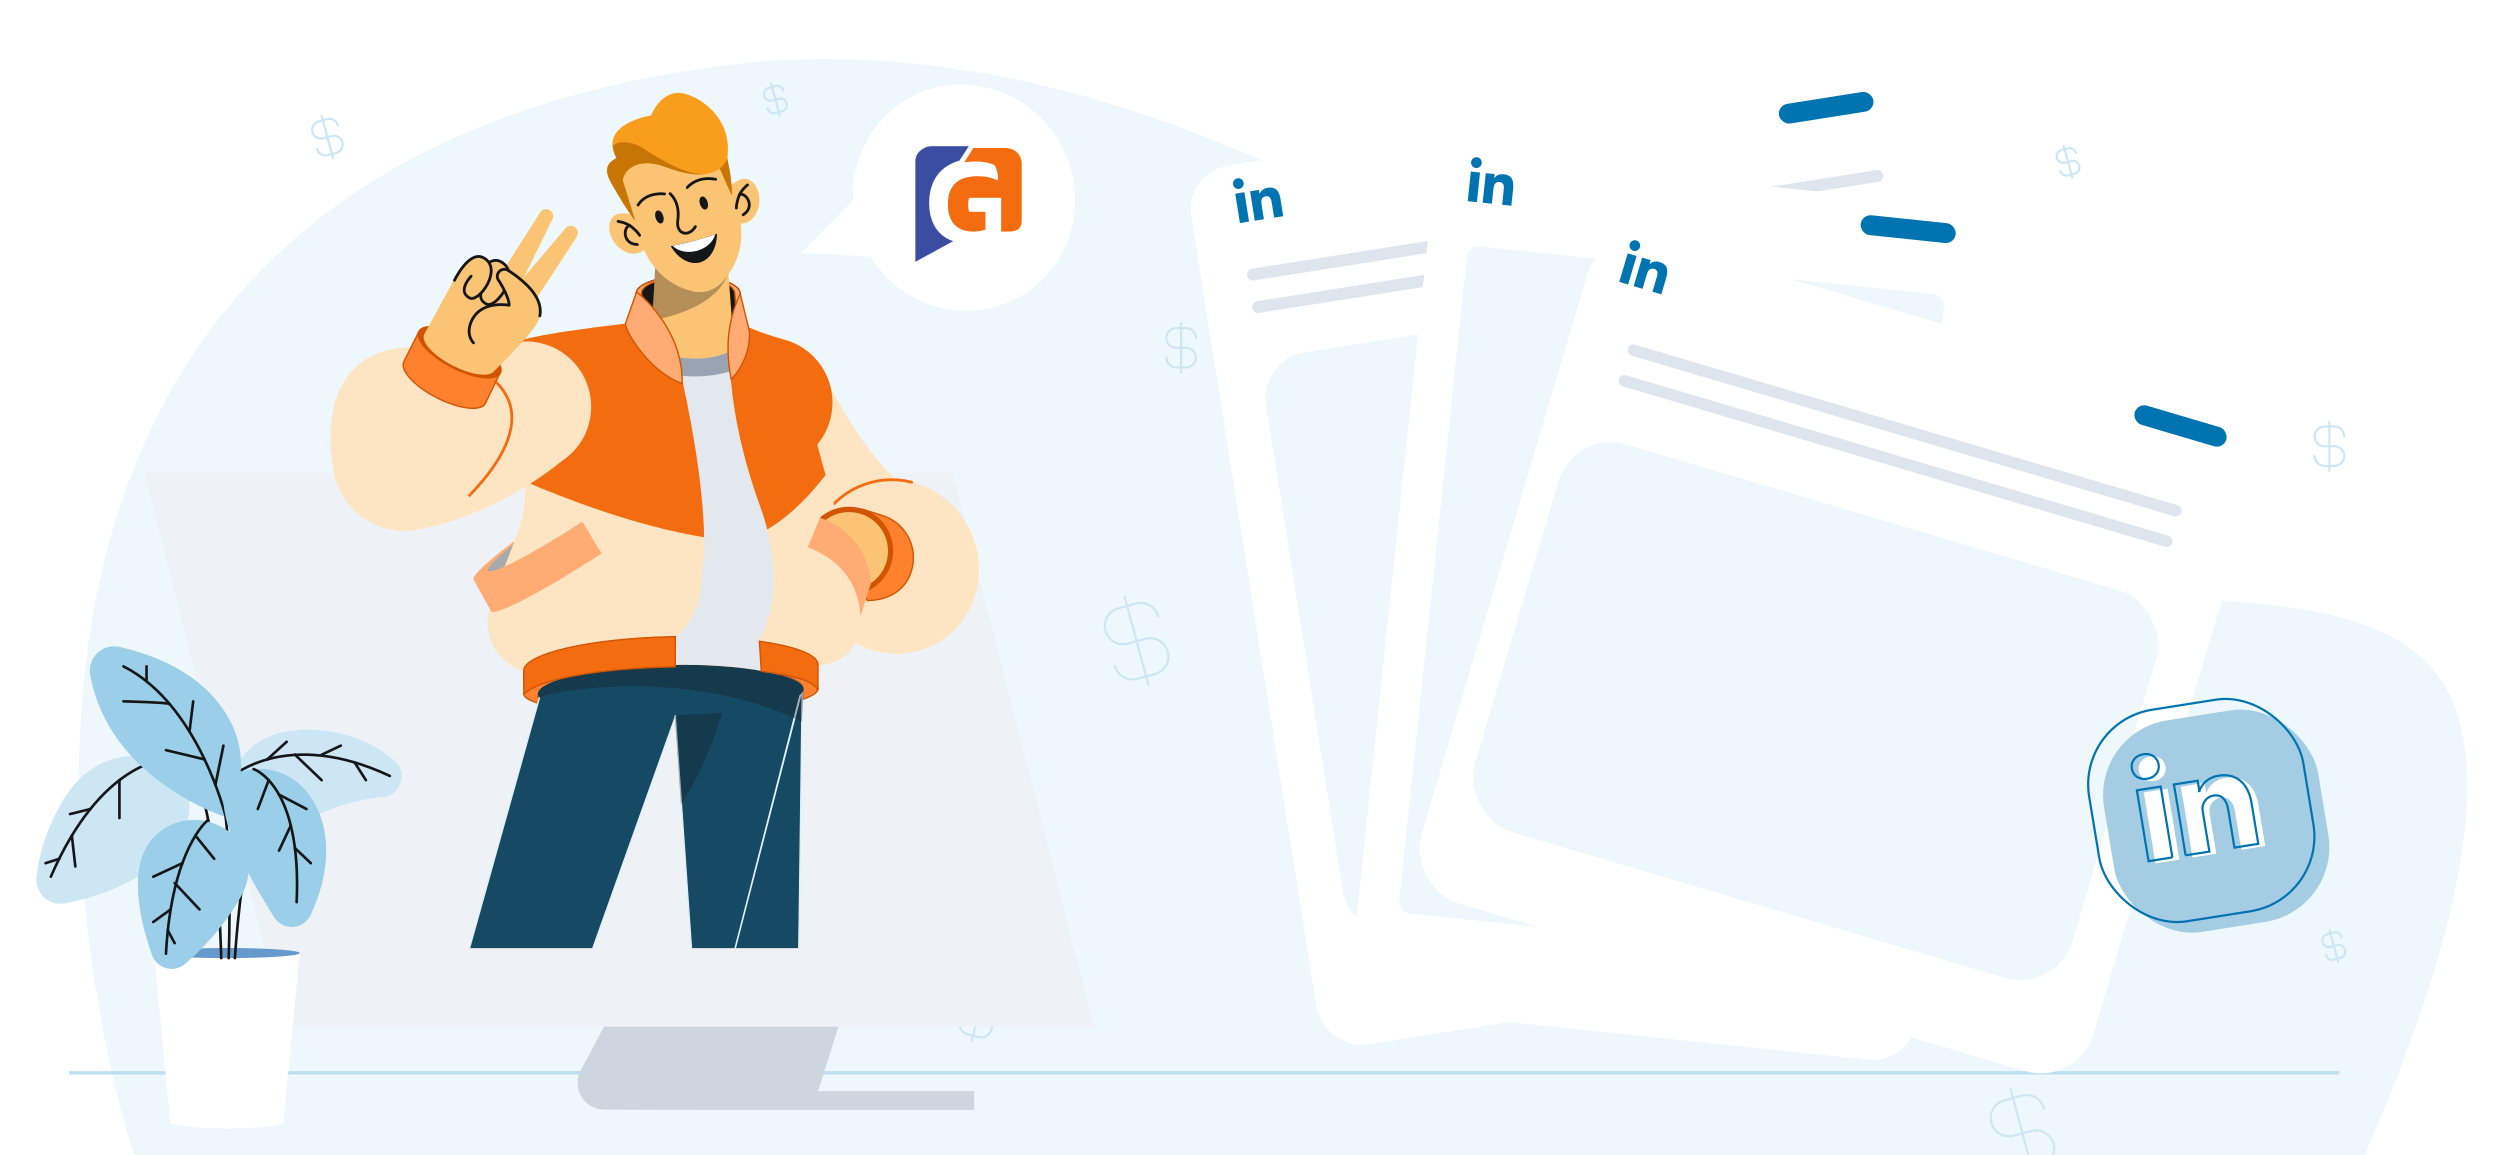 <svg width="762" height="352" viewBox="0 0 762 352" fill="none" xmlns="http://www.w3.org/2000/svg">
<g clip-path="url(#clip0_5080_154233)">
<path d="M40.781 352C40.781 352 -60.069 47.19 232.696 18.631C373.083 8.942 488.693 113.219 578.49 164.241C630.079 193.553 707.661 170.711 739.492 201.797C771.322 232.904 733.913 321.57 720.804 352L40.781 352Z" fill="#EEF7FB"/>
<g clip-path="url(#clip1_5080_154233)">
<path d="M96.624 45.409C97.006 46.832 98.468 47.676 99.89 47.295L102.466 46.605C103.889 46.223 104.733 44.761 104.352 43.339C103.971 41.916 102.508 41.072 101.086 41.453L98.51 42.143C97.088 42.524 95.625 41.68 95.244 40.257C94.863 38.835 95.707 37.373 97.13 36.992L99.706 36.301C101.128 35.92 102.59 36.764 102.971 38.187M98.073 35.358L101.523 48.237" stroke="#CDE6F4" stroke-width="0.667" stroke-linecap="round" stroke-linejoin="round"/>
</g>
<g clip-path="url(#clip2_5080_154233)">
<path d="M292.555 311.173C292.079 312.951 293.134 314.779 294.912 315.256L298.132 316.118C299.91 316.595 301.738 315.54 302.214 313.761C302.691 311.983 301.636 310.155 299.857 309.679L296.638 308.816C294.859 308.34 293.804 306.512 294.281 304.734C294.757 302.955 296.585 301.9 298.363 302.377L301.583 303.239C303.361 303.716 304.416 305.544 303.94 307.322M300.404 301.198L296.091 317.297" stroke="#CDE6F4" stroke-width="0.667" stroke-linecap="round" stroke-linejoin="round"/>
</g>
<path d="M339.818 202.971C340.614 205.939 343.664 207.7 346.631 206.904L352.004 205.465C354.972 204.67 356.733 201.619 355.938 198.652C355.143 195.684 352.092 193.923 349.125 194.719L343.752 196.158C340.784 196.953 337.734 195.192 336.939 192.225C336.144 189.257 337.905 186.207 340.872 185.412L346.246 183.972C349.213 183.177 352.263 184.938 353.058 187.906M342.839 182.006L350.038 208.871" stroke="#CDE6F4" stroke-width="0.667" stroke-linecap="round" stroke-linejoin="round"/>
<path d="M609.818 352.971C610.614 355.939 613.664 357.7 616.631 356.904L622.004 355.465C624.972 354.67 626.733 351.619 625.938 348.652C625.143 345.684 622.092 343.923 619.125 344.719L613.752 346.158C610.784 346.953 607.734 345.192 606.939 342.225C606.144 339.257 607.905 336.207 610.872 335.412L616.246 333.972C619.213 333.177 622.263 334.938 623.058 337.906M612.839 332.006L620.038 358.871" stroke="#CDE6F4" stroke-width="0.667" stroke-linecap="round" stroke-linejoin="round"/>
<g clip-path="url(#clip3_5080_154233)">
<path d="M94.555 299.173C94.079 300.951 95.134 302.779 96.912 303.256L100.132 304.118C101.91 304.595 103.738 303.54 104.214 301.761C104.691 299.983 103.636 298.155 101.857 297.679L98.638 296.816C96.859 296.34 95.804 294.512 96.281 292.734C96.757 290.955 98.585 289.9 100.363 290.377L103.583 291.239C105.361 291.716 106.416 293.544 105.94 295.322M102.404 289.198L98.091 305.297" stroke="#CDE6F4" stroke-width="0.667" stroke-linecap="round" stroke-linejoin="round"/>
</g>
<g clip-path="url(#clip4_5080_154233)">
<path d="M233.968 33.057C234.254 34.124 235.351 34.757 236.418 34.471L238.35 33.953C239.417 33.667 240.05 32.571 239.764 31.504C239.478 30.437 238.381 29.804 237.314 30.09L235.383 30.607C234.316 30.893 233.219 30.26 232.933 29.193C232.647 28.126 233.28 27.029 234.347 26.744L236.279 26.226C237.346 25.94 238.443 26.573 238.729 27.64M235.054 25.519L237.643 35.178" stroke="#CDE6F4" stroke-width="0.667" stroke-linecap="round" stroke-linejoin="round"/>
</g>
<g clip-path="url(#clip5_5080_154233)">
<path d="M708.968 291.057C709.254 292.124 710.351 292.757 711.418 292.471L713.35 291.953C714.417 291.667 715.05 290.571 714.764 289.504C714.478 288.437 713.381 287.804 712.314 288.09L710.383 288.607C709.316 288.893 708.219 288.26 707.933 287.193C707.647 286.126 708.28 285.029 709.347 284.744L711.279 284.226C712.346 283.94 713.443 284.573 713.729 285.64M710.054 283.519L712.643 293.178" stroke="#CDE6F4" stroke-width="0.667" stroke-linecap="round" stroke-linejoin="round"/>
</g>
<g clip-path="url(#clip6_5080_154233)">
<path d="M627.968 52.057C628.254 53.124 629.351 53.757 630.418 53.471L632.35 52.953C633.417 52.667 634.05 51.571 633.764 50.504C633.478 49.437 632.381 48.804 631.314 49.09L629.383 49.607C628.316 49.893 627.219 49.26 626.933 48.193C626.647 47.126 627.28 46.029 628.347 45.744L630.279 45.226C631.346 44.94 632.443 45.573 632.729 46.64M629.054 44.519L631.643 54.178" stroke="#CDE6F4" stroke-width="0.667" stroke-linecap="round" stroke-linejoin="round"/>
</g>
<path d="M52.5 163C52.5 164.657 53.843 166 55.5 166H58.5C60.157 166 61.5 164.657 61.5 163C61.5 161.343 60.157 160 58.5 160H55.5C53.843 160 52.5 158.657 52.5 157C52.5 155.343 53.843 154 55.5 154H58.5C60.157 154 61.5 155.343 61.5 157M57 152.5V167.5" stroke="#CDE6F4" stroke-width="0.667" stroke-linecap="round" stroke-linejoin="round"/>
<path d="M355.5 109C355.5 110.657 356.843 112 358.5 112H361.5C363.157 112 364.5 110.657 364.5 109C364.5 107.343 363.157 106 361.5 106H358.5C356.843 106 355.5 104.657 355.5 103C355.5 101.343 356.843 100 358.5 100H361.5C363.157 100 364.5 101.343 364.5 103M360 98.5V113.5" stroke="#CDE6F4" stroke-width="0.667" stroke-linecap="round" stroke-linejoin="round"/>
<path d="M705.5 139C705.5 140.657 706.843 142 708.5 142H711.5C713.157 142 714.5 140.657 714.5 139C714.5 137.343 713.157 136 711.5 136H708.5C706.843 136 705.5 134.657 705.5 133C705.5 131.343 706.843 130 708.5 130H711.5C713.157 130 714.5 131.343 714.5 133M710 128.5V143.5" stroke="#CDE6F4" stroke-width="0.667" stroke-linecap="round" stroke-linejoin="round"/>
<path d="M713 327H21" stroke="#BCDEF0" stroke-miterlimit="10"/>
<g filter="url(#filter0_dd_5080_154233)">
<rect x="361" y="44.517" width="220.147" height="271.231" rx="13.469" transform="rotate(-9 361 44.517)" fill="white"/>
</g>
<rect width="197.038" height="177.577" rx="13.469" transform="matrix(0.988 -0.156 -0.156 -0.988 411.412 285.058)" fill="#EEF7FB"/>
<rect x="541.759" y="32.12" width="29.13" height="6.069" rx="3.034" transform="rotate(-9 541.759 32.12)" fill="#0073B1"/>
<g clip-path="url(#clip7_5080_154233)">
<g clip-path="url(#clip8_5080_154233)">
<path d="M380.71 67.547L377.927 67.988L376.507 59.024L379.291 58.583L380.71 67.547ZM377.704 57.581C376.814 57.722 375.975 57.099 375.834 56.209C375.766 55.782 375.871 55.345 376.125 54.994C376.38 54.644 376.763 54.409 377.191 54.342C377.618 54.274 378.055 54.379 378.405 54.633C378.755 54.888 378.99 55.271 379.058 55.699C379.199 56.589 378.593 57.44 377.704 57.581ZM391.128 65.897L388.351 66.337L387.66 61.973C387.495 60.934 387.263 59.603 385.836 59.829C384.389 60.058 384.346 61.223 384.532 62.392L385.235 66.831L382.454 67.271L381.034 58.307L383.704 57.884L383.898 59.107L383.937 59.101C384.197 58.338 384.987 57.451 386.341 57.236C389.158 56.79 389.97 58.563 390.351 60.973L391.131 65.897L391.128 65.897Z" fill="#0073B1"/>
</g>
</g>
<rect width="196.272" height="3.635" rx="1.817" transform="matrix(0.988 -0.156 -0.156 -0.988 381.949 95.669)" fill="#DFE5EC"/>
<rect width="196.272" height="3.635" rx="1.817" transform="matrix(0.988 -0.156 -0.156 -0.988 380.381 85.765)" fill="#DFE5EC"/>
<g filter="url(#filter1_dd_5080_154233)">
<rect x="438.053" y="36.007" width="173.055" height="261.594" rx="13.569" transform="rotate(6 438.053 36.007)" fill="white"/>
</g>
<rect x="447.469" y="74.766" width="146.225" height="204.418" rx="3.392" transform="rotate(6 447.469 74.766)" fill="#EEF7FB"/>
<rect x="567.451" y="65.299" width="29.13" height="6.069" rx="3.034" transform="rotate(6 567.451 65.299)" fill="#0073B1"/>
<g clip-path="url(#clip9_5080_154233)">
<g clip-path="url(#clip10_5080_154233)">
<path d="M450.164 61.607L447.361 61.313L448.31 52.287L451.113 52.581L450.164 61.607ZM449.839 51.203C448.943 51.108 448.294 50.29 448.388 49.393C448.434 48.963 448.648 48.568 448.985 48.296C449.321 48.023 449.752 47.896 450.182 47.941C450.613 47.986 451.008 48.2 451.28 48.537C451.553 48.873 451.68 49.304 451.635 49.735C451.541 50.631 450.735 51.297 449.839 51.203ZM460.654 62.71L457.858 62.416L458.319 58.022C458.429 56.975 458.55 55.63 457.113 55.479C455.656 55.326 455.313 56.44 455.19 57.617L454.72 62.086L451.92 61.792L452.869 52.766L455.557 53.048L455.427 54.28L455.467 54.284C455.915 53.614 456.908 52.962 458.272 53.105C461.108 53.403 461.434 55.326 461.179 57.752L460.657 62.71L460.654 62.71Z" fill="#0073B1"/>
</g>
</g>
<g filter="url(#filter2_dd_5080_154233)">
<rect x="488.393" y="58.073" width="213.616" height="211.188" rx="16.689" transform="rotate(16.484 488.393 58.073)" fill="white"/>
</g>
<rect x="479.734" y="130.748" width="190.04" height="123.186" rx="16.689" transform="rotate(16.484 479.734 130.748)" fill="#EEF7FB"/>
<rect x="651.514" y="122.796" width="29.13" height="6.069" rx="3.034" transform="rotate(16.484 651.514 122.796)" fill="#0073B1"/>
<g clip-path="url(#clip11_5080_154233)">
<g clip-path="url(#clip12_5080_154233)">
<path d="M496.254 86.727L493.551 85.927L496.127 77.225L498.829 78.024L496.254 86.727ZM497.828 76.437C496.964 76.181 496.474 75.258 496.73 74.394C496.853 73.979 497.136 73.629 497.516 73.423C497.896 73.216 498.343 73.169 498.758 73.292C499.173 73.415 499.523 73.697 499.729 74.078C499.936 74.458 499.983 74.905 499.86 75.32C499.605 76.184 498.692 76.692 497.828 76.437ZM506.368 89.72L503.672 88.922L504.925 84.686C505.224 83.676 505.587 82.375 504.202 81.965C502.797 81.55 502.257 82.583 501.921 83.718L500.646 88.027L497.947 87.228L500.522 78.525L503.114 79.292L502.763 80.479L502.8 80.49C503.363 79.913 504.458 79.453 505.773 79.842C508.508 80.651 508.478 82.601 507.786 84.94L506.371 89.721L506.368 89.72Z" fill="#0073B1"/>
</g>
</g>
<rect x="496.659" y="104.56" width="175.963" height="3.519" rx="1.76" transform="rotate(16.484 496.659 104.56)" fill="#DFE5EC"/>
<rect x="493.904" y="113.871" width="175.963" height="3.519" rx="1.76" transform="rotate(16.484 493.904 113.871)" fill="#DFE5EC"/>
<path fill-rule="evenodd" clip-rule="evenodd" d="M213.069 338.307H247.52H296.901V332.565H249.358L269.684 268.256H207.786L177.01 326.249C174.139 331.646 178.043 338.192 184.13 338.192L213.069 338.307Z" fill="#CDD5DF"/>
<g filter="url(#filter3_dddd_5080_154233)">
<path fill-rule="evenodd" clip-rule="evenodd" d="M74 120H320.213L363.507 288.927H116.605L74 120Z" fill="#EEF2F6"/>
</g>
<g clip-path="url(#clip13_5080_154233)">
<path fill-rule="evenodd" clip-rule="evenodd" d="M252.11 115.929C252.11 115.929 265.595 144.53 281.956 152.775C305.318 164.499 255.546 163.082 248.803 152.303C242.061 141.524 236.092 129.199 252.11 115.929Z" fill="#FDE5C3"/>
<path fill-rule="evenodd" clip-rule="evenodd" d="M261.645 148.395C274.571 142.597 289.902 148.781 295.958 162.223C302.013 175.664 296.473 191.296 283.547 197.093C270.62 202.891 255.289 196.707 249.234 183.265C243.179 169.824 248.719 154.235 261.645 148.395Z" fill="#FDE5C3"/>
<path d="M249.234 183.265C243.179 169.824 248.719 154.192 261.645 148.394C266.927 146.032 272.596 145.646 277.878 146.977" stroke="#F46C10" stroke-width="0.859" stroke-miterlimit="10" stroke-linecap="round" stroke-linejoin="round"/>
<path d="M204.444 202.848C216.866 202.655 228.115 203.492 236.253 204.88C240.324 205.574 243.607 206.404 245.867 207.308C246.998 207.76 247.861 208.226 248.438 208.694C249.018 209.166 249.274 209.611 249.274 210.02C249.274 210.429 249.018 210.871 248.438 211.339C247.862 211.804 246.999 212.267 245.867 212.717C243.607 213.617 240.323 214.45 236.252 215.171C228.112 216.613 216.862 217.6 204.437 217.793C192.013 217.986 180.763 217.342 172.623 216.153C168.551 215.557 165.268 214.827 163.008 214.001C161.876 213.588 161.014 213.155 160.439 212.712C159.861 212.266 159.607 211.839 159.607 211.438C159.612 211.027 159.874 210.571 160.458 210.08C161.039 209.592 161.905 209.098 163.037 208.61C165.3 207.634 168.583 206.7 172.651 205.877C180.784 204.232 192.022 203.041 204.444 202.848Z" fill="#FF812E" stroke="#D15401" stroke-width="0.429"/>
<path d="M126.01 349.313C125.995 349.382 125.98 349.453 125.965 349.525C124.828 354.882 122.567 365.544 144.433 365.417C161.611 365.331 166.592 362.754 166.85 351.674L126.01 349.313ZM126.01 349.313C126.181 348.497 126.396 347.681 126.697 346.951L126.01 349.313ZM166.635 351.665L166.635 351.669C166.507 357.18 165.207 360.5 161.876 362.484C160.198 363.484 157.987 364.154 155.115 364.579C152.243 365.003 148.722 365.18 144.432 365.202C133.372 365.266 128.593 362.563 126.678 359.285C124.798 356.066 125.616 352.206 126.179 349.549C126.193 349.484 126.206 349.42 126.22 349.357L126.22 349.357C126.39 348.547 126.602 347.745 126.895 347.032L126.9 347.021L126.904 347.008L164.875 211.083C176.203 208.424 184.444 207.53 190.433 207.682C196.444 207.834 200.171 209.04 202.472 210.556C204.767 212.069 205.658 213.9 205.981 215.346C206.143 216.072 206.163 216.703 206.142 217.152C206.132 217.376 206.112 217.555 206.094 217.676C206.085 217.736 206.077 217.782 206.072 217.813C206.071 217.818 206.07 217.824 206.069 217.828C206.067 217.835 206.066 217.84 206.066 217.844L206.051 217.884L205.995 218.042L205.774 218.661L204.924 221.043C204.186 223.111 203.119 226.105 201.799 229.805C199.159 237.205 195.511 247.433 191.48 258.741C183.417 281.356 173.819 308.293 167.678 325.578C165.348 332.116 165.173 336.667 165.541 340.583C165.669 341.943 165.862 343.23 166.052 344.491C166.134 345.036 166.216 345.577 166.291 346.116C166.54 347.906 166.72 349.698 166.635 351.665Z" fill="#164964" stroke="#DEEFF8" stroke-width="0.429"/>
<path d="M213.587 329.712L213.584 329.733C213.48 330.51 213.377 331.273 213.277 332.022C212.635 336.788 212.067 341.002 211.82 344.679C211.534 348.935 211.68 352.443 212.624 355.231C213.564 358.006 215.297 360.075 218.216 361.457C221.145 362.845 225.279 363.545 231.021 363.545C236.505 363.545 240.435 362.545 243.173 360.906C245.905 359.271 247.464 356.99 248.196 354.393C249.666 349.179 247.806 342.67 245.301 337.573L245.3 337.572C244.599 336.137 244.096 334.18 243.735 331.921C243.374 329.658 243.153 327.078 243.024 324.39C242.766 319.014 242.874 313.188 242.96 308.573C242.96 308.573 242.96 308.572 242.96 308.572L243.174 308.576C243.69 277.957 244.506 210.148 244.506 210.148L213.587 329.712ZM213.587 329.712L213.585 329.69L205.819 218.089C205.83 218.078 205.842 218.065 205.856 218.052C205.925 217.983 206.028 217.881 206.163 217.75C206.433 217.488 206.831 217.111 207.341 216.65C208.362 215.727 209.831 214.47 211.626 213.133C215.218 210.456 220.098 207.469 225.275 206.191C229.681 205.111 234.453 206.136 238.142 207.446C239.984 208.1 241.548 208.822 242.652 209.381C243.204 209.66 243.64 209.898 243.938 210.066C244.087 210.15 244.201 210.217 244.278 210.262C244.282 210.264 244.286 210.266 244.289 210.269L213.587 329.712Z" fill="#164964" stroke="#DEEFF8" stroke-width="0.429"/>
<path opacity="0.3" fill-rule="evenodd" clip-rule="evenodd" d="M207.528 245.192L205.638 218.008C205.638 218.008 207.871 215.732 211.35 213.113L221.742 211.266C221.699 211.266 217.877 229.388 207.528 245.192Z" fill="#141618"/>
<path fill-rule="evenodd" clip-rule="evenodd" d="M204.442 202.634C226.816 202.247 244.938 205.983 244.938 210.02C244.938 214.057 226.816 217.621 204.442 218.008C182.068 218.394 163.946 215.431 163.946 211.437C163.988 207.401 182.111 203.02 204.442 202.634Z" fill="#164964"/>
<path opacity="0.3" fill-rule="evenodd" clip-rule="evenodd" d="M163.689 212.897C163.646 212.081 164.204 210.664 164.247 210.578C166.523 206.799 183.658 202.977 204.486 202.633C231.97 202.161 244.767 205.897 245.025 209.891L244.424 219.983C210.67 203.32 167.897 210.234 163.689 212.897Z" fill="#141618"/>
<path fill-rule="evenodd" clip-rule="evenodd" d="M204.441 202.633C198.859 202.719 193.533 203.063 188.724 203.621V101.714L234.073 105.708L242.018 205.51H236.907C229.521 203.621 217.754 202.418 204.441 202.633Z" fill="#E3E8EF"/>
<path fill-rule="evenodd" clip-rule="evenodd" d="M211.783 114.726C202.164 114.726 194.348 111.463 194.348 107.426C194.348 107.211 194.391 106.996 194.434 106.782L194.692 102.23L228.403 105.193C228.918 105.88 229.219 106.653 229.219 107.426C229.219 111.463 221.403 114.726 211.783 114.726Z" fill="#9AA3B2"/>
<path fill-rule="evenodd" clip-rule="evenodd" d="M158.317 164.584C165.661 159.903 172.403 157.37 173.391 158.916C174.378 160.462 169.268 165.529 161.925 170.21C154.581 174.891 147.839 177.425 146.851 175.879C145.863 174.333 150.974 169.265 158.317 164.584Z" fill="black" fill-opacity="0.3"/>
<path fill-rule="evenodd" clip-rule="evenodd" d="M249.49 202.934C249.49 199.756 242.49 196.707 231.196 195.204C231.196 195.204 241.373 181.29 231.625 154.278C218.699 118.506 223.036 97.205 223.036 97.205C229.692 100.941 234.932 102.273 238.668 103.432C247.3 105.579 253.698 113.395 253.698 122.714C253.698 127.567 251.938 132.033 249.06 135.469C253.956 154.622 261.686 176.781 262.244 182.75C263.79 198.769 256.576 201.904 249.49 202.934ZM204.441 194.259C179.963 194.775 160.037 199.327 159.436 204.523C158.233 204.137 149.559 201.002 148.657 190.91C148.098 184.855 153.896 173.689 158.319 160.634C159.951 155.867 160.252 149.941 159.865 143.8C149.086 143.542 140.454 134.739 140.454 123.917C140.454 115.285 145.951 107.941 153.638 105.193C164.589 100.856 200.619 97.635 200.619 97.635C200.619 97.635 204.828 102.444 206.803 110.904C212.472 135.383 221.576 184.898 205.687 194.088C205.3 194.302 204.914 194.088 204.441 194.259Z" fill="#FDE5C3"/>
<path fill-rule="evenodd" clip-rule="evenodd" d="M153.682 105.193C164.633 100.856 200.663 97.635 200.663 97.635C200.663 97.635 204.872 102.445 206.847 110.905C210.025 124.604 214.277 145.99 214.62 163.769C193.707 160.376 171.418 151.659 160.038 146.763C159.995 145.775 159.995 144.788 159.909 143.8C157.204 143.757 154.584 143.113 152.265 142.082C151.922 137.358 150.676 120.009 149.216 107.512C150.548 106.567 152.051 105.751 153.682 105.193ZM233.859 161.364C233.301 159.088 232.571 156.726 231.669 154.278C218.743 118.506 223.08 97.205 223.08 97.205C229.737 100.941 234.976 102.273 238.712 103.432C247.344 105.579 253.743 113.395 253.743 122.714C253.743 127.567 251.982 132.033 249.105 135.469C249.878 138.518 250.736 141.653 251.638 144.788C247.859 149.64 241.675 156.812 233.859 161.364Z" fill="#F46C10"/>
<path fill-rule="evenodd" clip-rule="evenodd" d="M183.398 168.708L183.441 168.75L182.969 168.965C165.619 180.26 150.718 188.032 149.601 186.272C149.558 186.229 149.558 186.143 149.558 186.057L144.362 176.738C144.405 176.824 144.276 176.695 144.362 176.738C143.632 175.665 148.656 170.984 156.816 164.886L156.343 166.088C151.19 170.168 148.184 173.131 148.699 173.947C149.687 175.45 162.527 168.75 177.472 159.045L177.687 159.432C177.73 159.389 177.773 159.389 177.773 159.389L181.509 165.701L183.398 168.708Z" fill="#FFAB73"/>
<path d="M232.045 204.591L231.471 195.453C236.716 196.179 241.061 197.161 244.155 198.331C245.729 198.926 246.969 199.565 247.838 200.236C248.709 200.909 249.183 201.594 249.279 202.277L249.305 202.462H249.32V210.086L249.107 210.251C248.902 209.631 248.414 209.077 247.703 208.579C246.863 207.991 245.687 207.462 244.212 206.982C241.295 206.031 237.163 205.252 232.045 204.591ZM159.652 211.291L159.611 204.48H159.639L159.652 204.28C159.691 203.695 160.005 203.095 160.611 202.488C161.218 201.88 162.103 201.279 163.247 200.695C165.535 199.527 168.821 198.445 172.88 197.507C180.993 195.633 192.154 194.345 204.489 194.088H204.492C204.928 194.088 205.404 194.088 205.86 194.061L205.819 203.235C205.376 203.236 204.926 203.241 204.476 203.278C193.347 203.493 183.16 204.471 175.294 205.917C171.361 206.64 168.003 207.482 165.397 208.405C162.868 209.301 161.015 210.286 160.041 211.339L159.652 211.291Z" fill="#F46C10" stroke="#D15401" stroke-width="0.429"/>
<path d="M262.81 155.629C262.861 155.463 262.903 155.331 262.935 155.233L269.474 157.316C274.67 159.134 278.388 164.121 278.388 169.91C278.388 173.574 277.129 176.856 274.732 179.221C272.361 181.56 268.86 183.02 264.318 183.05C261.292 175.645 260.957 168.659 261.382 163.512C261.595 160.924 262.001 158.803 262.354 157.329C262.53 156.593 262.692 156.018 262.81 155.629Z" fill="#FF812E" stroke="#D15401" stroke-width="0.429"/>
<path fill-rule="evenodd" clip-rule="evenodd" d="M258.808 154.45C266.237 154.45 272.249 160.462 272.249 167.892C272.249 173.474 268.814 178.284 263.961 180.302C256.703 161.278 253.225 163.683 249.918 157.757C252.28 155.695 255.415 154.45 258.808 154.45Z" fill="#D15401"/>
<path fill-rule="evenodd" clip-rule="evenodd" d="M258.808 156.082C265.336 156.082 270.661 161.364 270.661 167.934C270.661 172.916 267.612 177.167 263.274 178.885C263.532 175.321 261.428 161.149 247.943 163.296C249.704 159.045 253.913 156.082 258.808 156.082Z" fill="#FBC374"/>
<path fill-rule="evenodd" clip-rule="evenodd" d="M265.465 177.769C265.465 177.769 265.465 170.984 260.269 164.714C255.845 159.346 249.919 157.843 249.919 157.843L246.183 166.818C246.183 166.818 252.839 168.965 257.262 174.333C262.416 180.603 262.244 187.904 262.244 187.904L265.465 177.769Z" fill="#FFAB73"/>
<path fill-rule="evenodd" clip-rule="evenodd" d="M171.245 140.536C146.638 160.161 124.651 161.707 124.651 161.707C124.651 161.707 124.608 161.664 124.565 161.578C124.092 161.621 123.663 161.621 123.191 161.621C111.166 161.621 101.418 151.873 101.418 139.891C101.418 129.069 109.32 120.094 119.712 118.419C119.798 118.419 119.841 118.376 119.927 118.376C131.908 115.928 139.81 113.438 144.834 111.462C148.485 106.953 154.067 104.076 160.294 104.076C171.288 104.076 180.178 112.965 180.178 123.959C180.221 130.873 176.656 136.971 171.245 140.536Z" fill="#FDE5C3"/>
<path fill-rule="evenodd" clip-rule="evenodd" d="M139.423 154.534C135.429 158.958 129.674 161.792 123.233 161.792C113.613 161.792 105.454 155.522 102.577 146.847C101.804 144.657 101.245 141.952 100.945 138.645C97.896 103.431 125.895 105.921 125.895 105.921C176.355 115.713 150.717 144.228 139.423 154.534Z" fill="#FDE5C3"/>
<path d="M125.899 105.922C171.677 114.812 154.8 139.118 142.862 151.228" stroke="#F46C10" stroke-width="0.859" stroke-miterlimit="10"/>
<path d="M147.913 122.992L147.913 122.992L147.909 122.999C147.603 123.582 146.991 124 146.094 124.236C145.198 124.471 144.041 124.515 142.696 124.367C140.006 124.07 136.606 123.006 133.123 121.233C129.662 119.459 126.808 117.327 124.994 115.316C124.086 114.31 123.447 113.344 123.117 112.476C122.788 111.609 122.776 110.864 123.082 110.271L123.083 110.269L125.472 105.491L127.051 102.333L127.568 101.298L127.665 101.104L152.154 114.173L152.063 114.363L151.589 115.355C151.196 116.177 150.67 117.276 150.139 118.384C149.072 120.609 147.993 122.851 147.913 122.992Z" fill="#FF812E" stroke="#D15401" stroke-width="0.429"/>
<path fill-rule="evenodd" clip-rule="evenodd" d="M142.559 102.572C149.516 106.136 154.068 111.161 152.694 113.823C151.319 116.443 144.62 115.713 137.62 112.149C130.663 108.584 126.111 103.56 127.485 100.897C128.86 98.278 135.602 99.008 142.559 102.572Z" fill="#D15401"/>
<path fill-rule="evenodd" clip-rule="evenodd" d="M164.503 96.303C164.288 98.537 162.355 101.328 150.675 113.052C149.3 115.07 143.718 114.383 137.963 111.42C132.037 108.371 128.172 104.076 129.331 101.843C132.767 95.702 139.724 82.733 139.724 82.733C139.724 82.733 139.767 82.733 139.81 82.776C139.853 82.69 139.896 82.604 139.939 82.518C141.828 79.383 146.423 75.862 149.086 80.242C149.859 79.126 152.221 79.383 153.294 79.985C154.883 80.929 156.043 82.261 156.816 83.764C158.19 84.794 159.521 85.868 160.809 87.199C161.711 88.144 162.613 89.218 163.429 90.592C163.816 91.279 164.159 92.095 164.417 93.04C164.674 93.942 164.631 94.5 164.503 96.303Z" fill="#FBC374"/>
<path d="M175.795 72.168L156.943 101.07C155.611 103.088 152.949 103.646 150.93 102.358C148.912 101.027 148.354 98.364 149.642 96.346C149.728 96.217 149.857 96.045 149.986 95.916L172.36 69.591C173.133 68.689 174.507 68.561 175.409 69.334C176.225 70.021 176.396 71.266 175.795 72.168Z" fill="#FBC374"/>
<path d="M168.366 66.843L154.881 94.328C153.937 96.217 151.661 96.99 149.771 96.088C147.882 95.144 147.109 92.868 148.01 90.978C148.053 90.849 148.139 90.72 148.225 90.634L164.63 64.739C165.274 63.751 166.605 63.451 167.593 64.052C168.495 64.653 168.838 65.856 168.366 66.843Z" fill="#FBC374"/>
<path d="M149.083 79.941C150.2 79.34 151.402 79.125 152.562 79.726C159.175 83.076 151.316 94.156 148.31 92.695C146.678 91.879 146.335 90.677 146.549 89.475" stroke="#141618" stroke-width="0.859" stroke-miterlimit="10" stroke-linecap="round" stroke-linejoin="round"/>
<path d="M144.317 104.505C142.212 102.143 142.857 98.836 144.488 96.474C147.881 91.621 155.182 93.038 155.182 93.038C155.182 93.038 155.439 91.106 152.218 85.781L152.133 85.695C151.317 84.793 151.402 83.419 152.304 82.646C153.034 81.959 154.151 81.916 154.924 82.431C157.071 83.805 158.961 85.266 160.85 87.155C162.01 88.358 165.402 91.922 164.543 96.302" fill="#FBC374"/>
<path d="M144.317 104.505C142.212 102.143 142.857 98.836 144.488 96.474C147.881 91.621 155.182 93.038 155.182 93.038C155.182 93.038 155.439 91.106 152.218 85.781L152.133 85.695C151.317 84.793 151.402 83.419 152.304 82.646C153.034 81.959 154.151 81.916 154.924 82.431C157.071 83.805 158.961 85.266 160.85 87.155C162.01 88.358 165.402 91.922 164.543 96.302" stroke="#141618" stroke-width="0.859" stroke-miterlimit="10" stroke-linecap="round" stroke-linejoin="round"/>
<path d="M138.523 85.437C138.523 85.437 142.903 76.29 147.284 78.523C153.553 81.744 146.081 92.266 143.204 90.848C139.124 88.83 143.59 84.192 143.59 84.192" stroke="#141618" stroke-width="0.859" stroke-miterlimit="10" stroke-linecap="round" stroke-linejoin="round"/>
<path fill-rule="evenodd" clip-rule="evenodd" d="M209.727 83.935C218.573 83.935 225.745 86.382 225.745 89.431C225.745 92.481 223.34 107.296 214.493 107.296C205.647 107.296 193.751 92.481 193.751 89.431C193.708 86.382 200.88 83.935 209.727 83.935Z" fill="#141618"/>
<path d="M224.455 94.501L224.444 94.51L224.433 94.52C224.396 94.557 224.354 94.59 224.306 94.622L223.984 89.334L223.971 89.132H223.92C223.816 88.469 223.368 87.865 222.692 87.335C221.944 86.749 220.89 86.23 219.613 85.799C217.058 84.936 213.566 84.408 209.726 84.408C205.844 84.408 202.32 84.947 199.758 85.826C198.478 86.266 197.427 86.794 196.692 87.391C195.958 87.988 195.512 88.676 195.512 89.433C195.512 89.862 195.653 90.24 195.919 90.605L196.405 92.193C195.685 91.81 195.111 91.396 194.701 90.965C194.211 90.45 193.966 89.92 193.966 89.39C193.966 88.719 194.36 88.049 195.145 87.411C195.929 86.775 197.076 86.193 198.512 85.701C201.383 84.718 205.363 84.108 209.769 84.108C214.176 84.108 218.156 84.718 221.026 85.701C222.463 86.193 223.61 86.775 224.393 87.411C225.177 88.047 225.571 88.715 225.573 89.385C225.551 89.794 225.476 90.929 225.296 92.045C225.206 92.607 225.09 93.156 224.943 93.605C224.87 93.829 224.791 94.023 224.706 94.178C224.62 94.335 224.534 94.441 224.455 94.501Z" fill="#FFAB73" stroke="#D15401" stroke-width="0.429"/>
<path fill-rule="evenodd" clip-rule="evenodd" d="M225.101 103.732C225.101 106.824 219.132 109.314 211.789 109.314C204.445 109.314 198.476 106.824 198.476 103.732C198.476 103.56 198.476 103.388 198.519 103.216L200.108 74.143L221.58 77.621L223.341 100.94C224.457 101.756 225.101 102.701 225.101 103.732Z" fill="#FBC374"/>
<path opacity="0.3" fill-rule="evenodd" clip-rule="evenodd" d="M204.057 74.787L221.578 77.622L222.008 83.204C220.247 88.272 214.75 94.499 198.947 97.677C198.904 97.677 198.861 97.677 198.818 97.677L200.02 75.26C201.308 75.088 202.64 74.916 204.057 74.787Z" fill="#141618"/>
<path d="M222.174 101.482L222.174 101.481C222.601 97.809 223.53 94.702 224.352 92.514C224.763 91.419 225.147 90.555 225.428 89.966C225.501 89.813 225.566 89.679 225.624 89.564L228.363 100.725L228.363 100.725L228.367 100.753C228.371 100.778 228.376 100.817 228.382 100.868C228.393 100.97 228.408 101.121 228.42 101.318C228.445 101.712 228.461 102.286 228.424 103.002C228.35 104.433 228.064 106.429 227.214 108.681C226.278 111.149 225.13 112.934 224.218 114.1C223.762 114.683 223.365 115.111 223.084 115.393C223.015 115.462 222.954 115.521 222.9 115.573C222.855 115.382 222.795 115.114 222.727 114.778C222.578 114.043 222.388 112.979 222.228 111.667C221.907 109.043 221.704 105.433 222.174 101.482Z" fill="#FFAB73" stroke="#D15401" stroke-width="0.429"/>
<path d="M196.232 108.232L196.232 108.232C193.493 104.958 192.087 102.548 191.367 100.964C191.007 100.172 190.818 99.587 190.719 99.203C190.67 99.011 190.643 98.87 190.629 98.779C190.623 98.741 190.619 98.712 190.617 98.691L194.025 88.966C194.125 89.044 194.256 89.148 194.414 89.278C194.811 89.603 195.379 90.09 196.06 90.729C197.422 92.008 199.234 93.9 201.031 96.349C204.586 101.193 208.077 108.207 207.926 116.963C207.749 116.9 207.49 116.802 207.16 116.663C206.496 116.383 205.548 115.936 204.416 115.27C202.152 113.939 199.155 111.732 196.232 108.232Z" fill="#FFAB73" stroke="#D15401" stroke-width="0.429"/>
<path fill-rule="evenodd" clip-rule="evenodd" d="M225.783 68.131C226.813 76.978 223.077 82.861 219.942 86.168C218.783 87.37 217.323 88.229 215.734 88.701C214.145 89.174 212.427 89.174 210.795 88.744C206.329 87.542 199.973 84.407 196.237 76.119C193.617 78.695 189.151 76.892 187.09 73.671C184.986 70.364 185.286 66.671 187.777 65.426C188.851 64.91 190.74 64.91 192.716 65.34C191.298 60.702 189.795 56.021 189.28 53.573C189.538 53.401 189.752 53.229 189.967 53.058C190.354 50.567 192.329 47.733 199.114 45.757C207.445 43.309 220.5 47.475 221.059 50.009C221.102 50.223 221.102 50.438 221.059 50.653C221.574 52.37 222.175 54.303 222.819 56.536C224.151 55.377 225.525 54.604 226.556 54.518C229.347 54.26 231.537 57.266 231.451 61.174C231.451 64.739 229.003 68.303 225.783 68.131Z" fill="#FBC374"/>
<path d="M225.485 59.285C227.417 58.641 230.338 63.021 226.516 65.469" stroke="#141618" stroke-width="0.859" stroke-miterlimit="10" stroke-linecap="round" stroke-linejoin="round"/>
<path fill-rule="evenodd" clip-rule="evenodd" d="M200.363 64.18C201.007 63.965 201.78 64.695 202.124 65.769C202.467 66.843 202.252 67.873 201.608 68.088C200.964 68.303 200.191 67.573 199.848 66.499C199.504 65.426 199.719 64.395 200.363 64.18Z" fill="#141618"/>
<path fill-rule="evenodd" clip-rule="evenodd" d="M213.89 59.928C214.535 59.714 215.308 60.444 215.651 61.517C215.995 62.591 215.78 63.622 215.136 63.836C214.492 64.051 213.719 63.321 213.375 62.247C212.989 61.174 213.246 60.143 213.89 59.928Z" fill="#141618"/>
<path d="M202.549 59.113C202.549 59.113 197.052 58.34 194.475 62.505" stroke="#141618" stroke-width="0.859" stroke-miterlimit="10" stroke-linecap="round" stroke-linejoin="round"/>
<path d="M209.466 57.181C209.466 57.181 212.214 53.53 218.141 54.647" stroke="#141618" stroke-width="0.859" stroke-miterlimit="10" stroke-linecap="round" stroke-linejoin="round"/>
<path d="M204.225 59.027C204.225 59.027 207.403 61.475 206.587 67.187C205.986 71.481 209.937 72.426 211.955 69.076" stroke="#141618" stroke-width="0.859" stroke-miterlimit="10" stroke-linecap="round" stroke-linejoin="round"/>
<path d="M227.841 56.365C227.841 56.365 225.908 57.825 225.135 60.015C224.362 62.205 224.448 63.407 224.448 63.407" stroke="#141618" stroke-width="0.859" stroke-miterlimit="10" stroke-linecap="round" stroke-linejoin="round"/>
<path d="M191.903 68.732C189.928 69.205 189.713 74.444 194.265 74.53" stroke="#141618" stroke-width="0.859" stroke-miterlimit="10" stroke-linecap="round" stroke-linejoin="round"/>
<path d="M188.382 67.488C188.382 67.488 190.787 67.746 192.591 69.206C194.395 70.666 194.953 71.74 194.953 71.74" stroke="#141618" stroke-width="0.859" stroke-miterlimit="10" stroke-linecap="round" stroke-linejoin="round"/>
<path fill-rule="evenodd" clip-rule="evenodd" d="M211.569 73.414C214.102 72.727 216.421 71.997 218.526 71.224C218.526 75.518 216.55 79.125 213.329 79.984C210.109 80.843 206.63 78.739 204.44 75.046C206.63 74.616 209.035 74.058 211.569 73.414Z" fill="#141618"/>
<path fill-rule="evenodd" clip-rule="evenodd" d="M204.998 74.917C207.059 74.53 209.249 74.015 211.568 73.414C213.887 72.77 216.035 72.126 218.01 71.395C217.452 73.629 215.347 75.647 212.384 76.463C209.464 77.236 206.587 76.549 204.998 74.917Z" fill="white"/>
<path fill-rule="evenodd" clip-rule="evenodd" d="M193.704 67.531C193.704 67.531 191.299 59.843 189.839 54.991C189.839 52.672 193.489 47.304 203.108 50.954C215.391 55.635 219.384 51.34 219.384 51.34L222.992 59.5C222.992 59.5 223.335 55.764 221.66 48.42C223.636 34.936 211.611 28.451 207.016 28.322C201.09 28.108 198.428 35.193 198.428 35.193C198.428 35.193 182.195 37.641 187.906 48.163C183.44 50.439 184.986 53.531 187.047 57.095C189.28 60.917 190.397 62.807 193.704 67.531Z" fill="#F99D1C"/>
<path fill-rule="evenodd" clip-rule="evenodd" d="M221.744 48.163C221.744 48.292 221.701 48.378 221.701 48.507C223.375 55.85 223.032 59.586 223.032 59.586L219.425 51.427C220.326 50.654 221.142 49.58 221.744 48.163ZM215.13 53.059C212.554 53.402 208.689 53.102 203.106 50.997C193.486 47.347 189.836 52.715 189.836 55.034C191.081 59.157 192.971 65.298 193.529 67.058C193.4 66.972 193.272 66.887 193.186 66.801C190.265 62.592 189.192 60.703 187.088 57.138C184.983 53.574 183.48 50.482 187.946 48.206C187.174 46.789 186.83 45.543 186.744 44.384C189.192 42.58 193.315 43.096 197.308 46.016C202.204 49.151 209.504 53.445 215.13 53.059Z" fill="#C77605"/>
<g filter="url(#filter4_d_5080_154233)">
<path d="M259.982 56.465C259.665 49.26 261.555 41.94 265.859 35.625C276.415 20.136 297.493 16.555 312.938 27.629C328.383 38.702 332.346 60.236 321.789 75.725C311.233 91.215 290.155 94.795 274.71 83.722C270.83 80.94 267.674 77.497 265.292 73.656L244.244 72.445L259.982 56.465Z" fill="white"/>
<path fill-rule="evenodd" clip-rule="evenodd" d="M296.656 40.55C296.7 40.55 293.882 44.91 293.927 44.91C294.956 44.736 296.029 44.649 297.192 44.649C298.355 44.649 299.429 44.736 300.458 44.91C301.487 45.085 302.381 45.39 303.142 45.782C303.544 46.393 303.813 47.09 303.992 47.962C304.17 48.834 304.215 49.663 304.126 50.404C303.186 50.012 302.202 49.663 301.173 49.445C300.145 49.227 299.071 49.14 297.908 49.14C296.521 49.14 295.314 49.314 294.195 49.619C293.077 49.924 292.138 50.448 291.377 51.102C290.572 51.799 289.991 52.671 289.543 53.761C289.141 54.851 288.917 56.159 288.917 57.729C288.917 59.168 289.096 60.432 289.499 61.479C289.857 62.525 290.393 63.397 291.064 64.051C291.735 64.705 292.54 65.185 293.48 65.534C294.419 65.839 295.448 66.013 296.611 66.013C297.371 66.013 298.042 65.969 298.713 65.839C299.34 65.751 299.921 65.577 300.368 65.403L300.368 59.996L295.448 59.996C295.314 59.778 295.224 59.517 295.18 59.124C295.135 58.732 295.09 58.339 295.09 57.86C295.09 57.424 295.135 56.988 295.18 56.595C295.224 56.203 295.314 55.898 295.448 55.723L305.155 55.723L305.155 66.013L307.525 66.013C307.525 66.013 309.404 66.057 310.478 65.185C311.417 64.4 311.417 62.961 311.417 62.961L311.417 44.91C311.417 44.91 311.238 42.905 309.851 41.727C308.465 40.55 306.675 40.55 306.675 40.55L296.656 40.55Z" fill="#F46C10"/>
<path fill-rule="evenodd" clip-rule="evenodd" d="M292.419 44.404L295.282 40H283.652C283.652 40 282.176 40 280.566 41.308C278.955 42.616 279 44.36 279 44.36V75.23L290.496 68.951C288.93 68.384 287.589 67.6 286.515 66.51C285.441 65.463 284.592 64.155 284.055 62.585C283.473 61.016 283.205 59.272 283.205 57.31C283.205 55.173 283.518 53.298 284.189 51.598C284.815 49.941 285.755 48.502 286.962 47.369C288.17 46.235 289.601 45.363 291.301 44.753C291.614 44.622 292.017 44.491 292.419 44.404" fill="#3A4DA0"/>
</g>
</g>
<path d="M86.434 341.891C86.434 343.035 78.698 343.96 69.151 343.96C59.604 343.96 51.867 343.032 51.867 341.891L46.929 290.491H91.373L86.434 341.891Z" fill="white"/>
<path d="M69.151 292.037C56.878 292.037 46.929 291.345 46.929 290.492C46.929 289.639 56.878 288.947 69.151 288.947C81.424 288.947 91.373 289.639 91.373 290.492C91.373 291.345 81.424 292.037 69.151 292.037Z" fill="#6699CC"/>
<path d="M71.592 292.036C71.592 292.036 73.554 260.188 78.577 248.13" stroke="#141618" stroke-width="0.808" stroke-miterlimit="10" stroke-linecap="round" stroke-linejoin="round"/>
<path d="M69.691 292.036C69.691 292.036 71.547 246.408 65.66 234.921" stroke="#141618" stroke-width="0.808" stroke-miterlimit="10" stroke-linecap="round" stroke-linejoin="round"/>
<path d="M67.427 292.032C67.427 292.032 66.662 245.834 57.045 230.038" stroke="#141618" stroke-width="0.808" stroke-miterlimit="10" stroke-linecap="round" stroke-linejoin="round"/>
<path d="M95.589 222.43C106.843 222.923 114.842 227.267 120.198 231.827C124.435 235.431 122.264 242.376 116.727 242.922C111.64 243.425 105.526 244.612 99.433 247.198C84.615 253.488 68.982 251.075 69.691 240.951C69.691 240.951 71.044 221.353 95.589 222.43Z" fill="#CDE6F4"/>
<path d="M70.645 236.738C70.645 236.738 87.405 221.749 118.84 236.518" stroke="#141618" stroke-width="0.808" stroke-miterlimit="10" stroke-linecap="round" stroke-linejoin="round"/>
<path d="M18.915 244.406C30.357 224.404 50.588 231.473 50.588 231.473C56.617 234.272 64.347 250.706 47.789 263.345C37.867 270.921 26.847 274.057 19.613 275.354C14.976 276.186 10.789 272.413 11.147 267.714C11.572 262.137 13.371 254.097 18.915 244.406Z" fill="#CDE6F4"/>
<path d="M50.588 231.473C50.588 231.473 30.779 231.905 15.493 267.222" stroke="#141618" stroke-width="0.808" stroke-miterlimit="10" stroke-linecap="round" stroke-linejoin="round"/>
<path d="M36.39 197.181C45.427 199.193 58.742 203.892 66.975 214.741C80.373 232.394 68.838 249.055 68.838 249.055C68.838 249.055 33.184 237.837 27.491 205.646C26.577 200.476 31.264 196.04 36.39 197.181Z" fill="#9BCEE9"/>
<path d="M68.84 249.059C68.84 249.059 60.611 214.71 37.631 203.119" stroke="#141618" stroke-width="0.808" stroke-miterlimit="10" stroke-linecap="round" stroke-linejoin="round"/>
<path d="M74.27 234.92C92.184 230.487 107.515 251.677 94.667 278.893C92.538 283.4 86.303 283.832 83.615 279.637C74.603 265.566 59.558 238.559 74.27 234.92Z" fill="#9BCEE9"/>
<path d="M77.279 234.414C77.279 234.414 92.061 239.034 90.418 274.978" stroke="#141618" stroke-width="0.808" stroke-miterlimit="10" stroke-linecap="round" stroke-linejoin="round"/>
<path d="M73.271 273.589C67.798 283.046 61.231 289.708 56.392 293.811C53.023 296.67 47.833 295.278 46.352 291.114C42.722 280.913 38.343 263.296 47.359 254.696C60.494 242.167 83.314 256.241 73.271 273.589Z" fill="#9BCEE9"/>
<path d="M63.431 249.906C63.431 249.906 52.311 258.395 50.589 290.696" stroke="#141618" stroke-width="0.808" stroke-miterlimit="10" stroke-linecap="round" stroke-linejoin="round"/>
<path d="M81.893 237.798L78.576 246.592" stroke="#141618" stroke-width="0.808" stroke-miterlimit="10" stroke-linecap="round" stroke-linejoin="round"/>
<path d="M85.033 242.195L93.411 246.592" stroke="#141618" stroke-width="0.808" stroke-miterlimit="10" stroke-linecap="round" stroke-linejoin="round"/>
<path d="M88.631 251.614L85.035 259.278" stroke="#141618" stroke-width="0.808" stroke-miterlimit="10" stroke-linecap="round" stroke-linejoin="round"/>
<path d="M89.895 258.509L94.741 263.101" stroke="#141618" stroke-width="0.808" stroke-miterlimit="10" stroke-linecap="round" stroke-linejoin="round"/>
<path d="M81.46 231.473L87.373 226.087" stroke="#141618" stroke-width="0.808" stroke-miterlimit="10" stroke-linecap="round" stroke-linejoin="round"/>
<path d="M89.897 230.013L98.041 237.798" stroke="#141618" stroke-width="0.808" stroke-miterlimit="10" stroke-linecap="round" stroke-linejoin="round"/>
<path d="M98.041 230.038L103.879 227.263" stroke="#141618" stroke-width="0.808" stroke-miterlimit="10" stroke-linecap="round" stroke-linejoin="round"/>
<path d="M108.081 232.39L111.532 237.797" stroke="#141618" stroke-width="0.808" stroke-miterlimit="10" stroke-linecap="round" stroke-linejoin="round"/>
<path d="M65.659 239.208L68.1 227.263" stroke="#141618" stroke-width="0.808" stroke-miterlimit="10" stroke-linecap="round" stroke-linejoin="round"/>
<path d="M62.352 231.473L50.594 228.648" stroke="#141618" stroke-width="0.808" stroke-miterlimit="10" stroke-linecap="round" stroke-linejoin="round"/>
<path d="M57.753 222.998L58.89 213.771" stroke="#141618" stroke-width="0.808" stroke-miterlimit="10" stroke-linecap="round" stroke-linejoin="round"/>
<path d="M51.693 214.589C51.268 214.089 37.626 213.771 37.626 213.771" stroke="#141618" stroke-width="0.808" stroke-miterlimit="10" stroke-linecap="round" stroke-linejoin="round"/>
<path d="M44.662 207.236V203.101" stroke="#141618" stroke-width="0.808" stroke-miterlimit="10" stroke-linecap="round" stroke-linejoin="round"/>
<path d="M36.405 237.798V249.349" stroke="#141618" stroke-width="0.808" stroke-miterlimit="10" stroke-linecap="round" stroke-linejoin="round"/>
<path d="M27.545 246.592L21.349 248.13" stroke="#141618" stroke-width="0.808" stroke-miterlimit="10" stroke-linecap="round" stroke-linejoin="round"/>
<path d="M21.903 254.696L22.959 264.107" stroke="#141618" stroke-width="0.808" stroke-miterlimit="10" stroke-linecap="round" stroke-linejoin="round"/>
<path d="M18.021 261.768L13.897 263.1" stroke="#141618" stroke-width="0.808" stroke-miterlimit="10" stroke-linecap="round" stroke-linejoin="round"/>
<path d="M59.571 254.696L65.285 261.768" stroke="#141618" stroke-width="0.808" stroke-miterlimit="10" stroke-linecap="round" stroke-linejoin="round"/>
<path d="M55.586 263.101L46.709 267.225" stroke="#141618" stroke-width="0.808" stroke-miterlimit="10" stroke-linecap="round" stroke-linejoin="round"/>
<path d="M53.232 269.142L60.802 277.196" stroke="#141618" stroke-width="0.808" stroke-miterlimit="10" stroke-linecap="round" stroke-linejoin="round"/>
<path d="M52.012 277.197L46.709 281.02" stroke="#141618" stroke-width="0.808" stroke-miterlimit="10" stroke-linecap="round" stroke-linejoin="round"/>
<path d="M51.15 283.596L53.233 287.465" stroke="#141618" stroke-width="0.808" stroke-miterlimit="10" stroke-linecap="round" stroke-linejoin="round"/>
<rect width="66.05" height="65.323" rx="23.258" transform="matrix(0.988 -0.156 0.163 0.987 637.547 223.194)" fill="#A4CDE3"/>
<rect width="66.05" height="65.323" rx="23.258" transform="matrix(0.988 -0.156 0.163 0.987 633 219.952)" stroke="#0073B1" stroke-width="0.674"/>
<g clip-path="url(#clip14_5080_154233)">
<path d="M664.253 261.998L660.687 240.397L653.427 241.547L656.993 263.148L664.254 261.998L664.253 261.998ZM656.572 238.023C659.103 237.623 660.405 235.714 660.063 233.641C659.666 231.529 657.871 230.159 655.388 230.552C652.903 230.945 651.546 232.815 651.896 234.935C652.238 237.008 654.087 238.417 656.524 238.031L656.571 238.023L656.572 238.023ZM668.272 261.361L675.532 260.211L673.541 248.15C673.435 247.505 673.375 246.851 673.491 246.361C673.803 244.987 674.777 243.462 676.783 243.144C679.41 242.728 680.788 244.542 681.268 247.447L683.175 259.001L690.435 257.851L688.39 245.466C687.295 238.832 683.204 236.311 678.427 237.068C674.511 237.688 673.148 240.125 672.436 241.751L672.484 241.743L671.967 238.612L664.707 239.762C665.136 241.773 668.272 261.362 668.272 261.362L668.272 261.361Z" fill="white"/>
<path d="M662.141 261.342L658.575 239.742L651.315 240.892L654.881 262.492L662.142 261.342L662.141 261.342ZM654.46 237.368C656.991 236.967 658.293 235.059 657.951 232.986C657.554 230.873 655.759 229.503 653.276 229.896C650.791 230.29 649.434 232.159 649.784 234.279C650.126 236.352 651.975 237.761 654.412 237.375L654.459 237.368L654.46 237.368ZM666.16 260.706L673.42 259.556L671.429 247.495C671.323 246.85 671.263 246.196 671.379 245.705C671.691 244.332 672.665 242.807 674.671 242.489C677.298 242.073 678.676 243.887 679.156 246.791L681.063 258.345L688.323 257.196L686.278 244.811C685.183 238.176 681.092 235.656 676.315 236.413C672.399 237.033 671.036 239.47 670.324 241.095L670.372 241.088L669.855 237.956L662.595 239.106C663.024 241.117 666.16 260.707 666.16 260.707L666.16 260.706Z" stroke="#0073B1" stroke-width="0.674"/>
</g>
</g>
<defs>
<filter id="filter0_dd_5080_154233" x="352.164" y="3.936" width="277.539" height="322.696" filterUnits="userSpaceOnUse" color-interpolation-filters="sRGB">
<feFlood flood-opacity="0" result="BackgroundImageFix"/>
<feColorMatrix in="SourceAlpha" type="matrix" values="0 0 0 0 0 0 0 0 0 0 0 0 0 0 0 0 0 0 127 0" result="hardAlpha"/>
<feOffset dy="5.388"/>
<feGaussianBlur stdDeviation="5.388"/>
<feComposite in2="hardAlpha" operator="out"/>
<feColorMatrix type="matrix" values="0 0 0 0 0.067 0 0 0 0 0.094 0 0 0 0 0.239 0 0 0 0.08 0"/>
<feBlend mode="normal" in2="BackgroundImageFix" result="effect1_dropShadow_5080_154233"/>
<feColorMatrix in="SourceAlpha" type="matrix" values="0 0 0 0 0 0 0 0 0 0 0 0 0 0 0 0 0 0 127 0" result="hardAlpha"/>
<feOffset dy="2.694"/>
<feGaussianBlur stdDeviation="5.388"/>
<feComposite in2="hardAlpha" operator="out"/>
<feColorMatrix type="matrix" values="0 0 0 0 0.047 0 0 0 0 0.055 0 0 0 0 0.098 0 0 0 0.24 0"/>
<feBlend mode="normal" in2="effect1_dropShadow_5080_154233" result="effect2_dropShadow_5080_154233"/>
<feBlend mode="normal" in="SourceGraphic" in2="effect2_dropShadow_5080_154233" result="shape"/>
</filter>
<filter id="filter1_dd_5080_154233" x="398.483" y="27.174" width="223.903" height="306.095" filterUnits="userSpaceOnUse" color-interpolation-filters="sRGB">
<feFlood flood-opacity="0" result="BackgroundImageFix"/>
<feColorMatrix in="SourceAlpha" type="matrix" values="0 0 0 0 0 0 0 0 0 0 0 0 0 0 0 0 0 0 127 0" result="hardAlpha"/>
<feOffset dy="6.785"/>
<feGaussianBlur stdDeviation="6.785"/>
<feComposite in2="hardAlpha" operator="out"/>
<feColorMatrix type="matrix" values="0 0 0 0 0.067 0 0 0 0 0.094 0 0 0 0 0.239 0 0 0 0.08 0"/>
<feBlend mode="normal" in2="BackgroundImageFix" result="effect1_dropShadow_5080_154233"/>
<feColorMatrix in="SourceAlpha" type="matrix" values="0 0 0 0 0 0 0 0 0 0 0 0 0 0 0 0 0 0 127 0" result="hardAlpha"/>
<feOffset dy="3.392"/>
<feGaussianBlur stdDeviation="6.785"/>
<feComposite in2="hardAlpha" operator="out"/>
<feColorMatrix type="matrix" values="0 0 0 0 0.047 0 0 0 0 0.055 0 0 0 0 0.098 0 0 0 0.24 0"/>
<feBlend mode="normal" in2="effect1_dropShadow_5080_154233" result="effect2_dropShadow_5080_154233"/>
<feBlend mode="normal" in="SourceGraphic" in2="effect2_dropShadow_5080_154233" result="shape"/>
</filter>
<filter id="filter2_dd_5080_154233" x="419.164" y="52.105" width="283.373" height="285.071" filterUnits="userSpaceOnUse" color-interpolation-filters="sRGB">
<feFlood flood-opacity="0" result="BackgroundImageFix"/>
<feColorMatrix in="SourceAlpha" type="matrix" values="0 0 0 0 0 0 0 0 0 0 0 0 0 0 0 0 0 0 127 0" result="hardAlpha"/>
<feOffset dy="6.676"/>
<feGaussianBlur stdDeviation="6.676"/>
<feComposite in2="hardAlpha" operator="out"/>
<feColorMatrix type="matrix" values="0 0 0 0 0.067 0 0 0 0 0.094 0 0 0 0 0.239 0 0 0 0.08 0"/>
<feBlend mode="normal" in2="BackgroundImageFix" result="effect1_dropShadow_5080_154233"/>
<feColorMatrix in="SourceAlpha" type="matrix" values="0 0 0 0 0 0 0 0 0 0 0 0 0 0 0 0 0 0 127 0" result="hardAlpha"/>
<feOffset dy="3.338"/>
<feGaussianBlur stdDeviation="6.676"/>
<feComposite in2="hardAlpha" operator="out"/>
<feColorMatrix type="matrix" values="0 0 0 0 0.047 0 0 0 0 0.055 0 0 0 0 0.098 0 0 0 0.24 0"/>
<feBlend mode="normal" in2="effect1_dropShadow_5080_154233" result="effect2_dropShadow_5080_154233"/>
<feBlend mode="normal" in="SourceGraphic" in2="effect2_dropShadow_5080_154233" result="shape"/>
</filter>
<filter id="filter3_dddd_5080_154233" x="50" y="118" width="315.507" height="191.927" filterUnits="userSpaceOnUse" color-interpolation-filters="sRGB">
<feFlood flood-opacity="0" result="BackgroundImageFix"/>
<feColorMatrix in="SourceAlpha" type="matrix" values="0 0 0 0 0 0 0 0 0 0 0 0 0 0 0 0 0 0 127 0" result="hardAlpha"/>
<feOffset dx="-1" dy="1"/>
<feGaussianBlur stdDeviation="1.5"/>
<feColorMatrix type="matrix" values="0 0 0 0 0 0 0 0 0 0 0 0 0 0 0 0 0 0 0.1 0"/>
<feBlend mode="normal" in2="BackgroundImageFix" result="effect1_dropShadow_5080_154233"/>
<feColorMatrix in="SourceAlpha" type="matrix" values="0 0 0 0 0 0 0 0 0 0 0 0 0 0 0 0 0 0 127 0" result="hardAlpha"/>
<feOffset dx="-4" dy="3"/>
<feGaussianBlur stdDeviation="2.5"/>
<feColorMatrix type="matrix" values="0 0 0 0 0 0 0 0 0 0 0 0 0 0 0 0 0 0 0.09 0"/>
<feBlend mode="normal" in2="effect1_dropShadow_5080_154233" result="effect2_dropShadow_5080_154233"/>
<feColorMatrix in="SourceAlpha" type="matrix" values="0 0 0 0 0 0 0 0 0 0 0 0 0 0 0 0 0 0 127 0" result="hardAlpha"/>
<feOffset dx="-9" dy="7"/>
<feGaussianBlur stdDeviation="3.5"/>
<feColorMatrix type="matrix" values="0 0 0 0 0 0 0 0 0 0 0 0 0 0 0 0 0 0 0.05 0"/>
<feBlend mode="normal" in2="effect2_dropShadow_5080_154233" result="effect3_dropShadow_5080_154233"/>
<feColorMatrix in="SourceAlpha" type="matrix" values="0 0 0 0 0 0 0 0 0 0 0 0 0 0 0 0 0 0 127 0" result="hardAlpha"/>
<feOffset dx="-16" dy="13"/>
<feGaussianBlur stdDeviation="4"/>
<feColorMatrix type="matrix" values="0 0 0 0 0 0 0 0 0 0 0 0 0 0 0 0 0 0 0.01 0"/>
<feBlend mode="normal" in2="effect3_dropShadow_5080_154233" result="effect4_dropShadow_5080_154233"/>
<feBlend mode="normal" in="SourceGraphic" in2="effect4_dropShadow_5080_154233" result="shape"/>
</filter>
<filter id="filter4_d_5080_154233" x="239.674" y="21.197" width="92.597" height="78.097" filterUnits="userSpaceOnUse" color-interpolation-filters="sRGB">
<feFlood flood-opacity="0" result="BackgroundImageFix"/>
<feColorMatrix in="SourceAlpha" type="matrix" values="0 0 0 0 0 0 0 0 0 0 0 0 0 0 0 0 0 0 127 0" result="hardAlpha"/>
<feOffset dy="4.57"/>
<feGaussianBlur stdDeviation="2.285"/>
<feComposite in2="hardAlpha" operator="out"/>
<feColorMatrix type="matrix" values="0 0 0 0 0 0 0 0 0 0 0 0 0 0 0 0 0 0 0.25 0"/>
<feBlend mode="normal" in2="BackgroundImageFix" result="effect1_dropShadow_5080_154233"/>
<feBlend mode="normal" in="SourceGraphic" in2="effect1_dropShadow_5080_154233" result="shape"/>
</filter>
<clipPath id="clip0_5080_154233">
<rect width="762" height="352" fill="white"/>
</clipPath>
<clipPath id="clip1_5080_154233">
<rect width="16" height="16" fill="white" transform="translate(90 36.141) rotate(-15)"/>
</clipPath>
<clipPath id="clip2_5080_154233">
<rect width="20" height="20" fill="white" transform="translate(291.176 297) rotate(15)"/>
</clipPath>
<clipPath id="clip3_5080_154233">
<rect width="20" height="20" fill="white" transform="translate(93.176 285) rotate(15)"/>
</clipPath>
<clipPath id="clip4_5080_154233">
<rect width="12" height="12" fill="white" transform="translate(229 26.106) rotate(-15)"/>
</clipPath>
<clipPath id="clip5_5080_154233">
<rect width="12" height="12" fill="white" transform="translate(704 284.106) rotate(-15)"/>
</clipPath>
<clipPath id="clip6_5080_154233">
<rect width="12" height="12" fill="white" transform="translate(623 45.106) rotate(-15)"/>
</clipPath>
<clipPath id="clip7_5080_154233">
<rect width="19.42" height="19.42" fill="white" transform="translate(372.398 53.134) rotate(-9)"/>
</clipPath>
<clipPath id="clip8_5080_154233">
<rect width="13.594" height="15.536" fill="white" transform="translate(375.578 54.597) rotate(-9)"/>
</clipPath>
<clipPath id="clip9_5080_154233">
<rect width="19.42" height="19.42" fill="white" transform="translate(445.865 45.534) rotate(6)"/>
</clipPath>
<clipPath id="clip10_5080_154233">
<rect width="13.594" height="15.536" fill="white" transform="translate(448.559 47.77) rotate(6)"/>
</clipPath>
<clipPath id="clip11_5080_154233">
<rect width="19.42" height="19.42" fill="white" transform="translate(494.951 70.14) rotate(16.484)"/>
</clipPath>
<clipPath id="clip12_5080_154233">
<rect width="13.594" height="15.536" fill="white" transform="translate(497.193 72.829) rotate(16.484)"/>
</clipPath>
<clipPath id="clip13_5080_154233">
<rect width="372" height="289" fill="white" transform="translate(74)"/>
</clipPath>
<clipPath id="clip14_5080_154233">
<rect width="40.275" height="39.832" fill="white" transform="matrix(0.988 -0.156 0.163 0.987 645.941 227.477)"/>
</clipPath>
</defs>
</svg>
